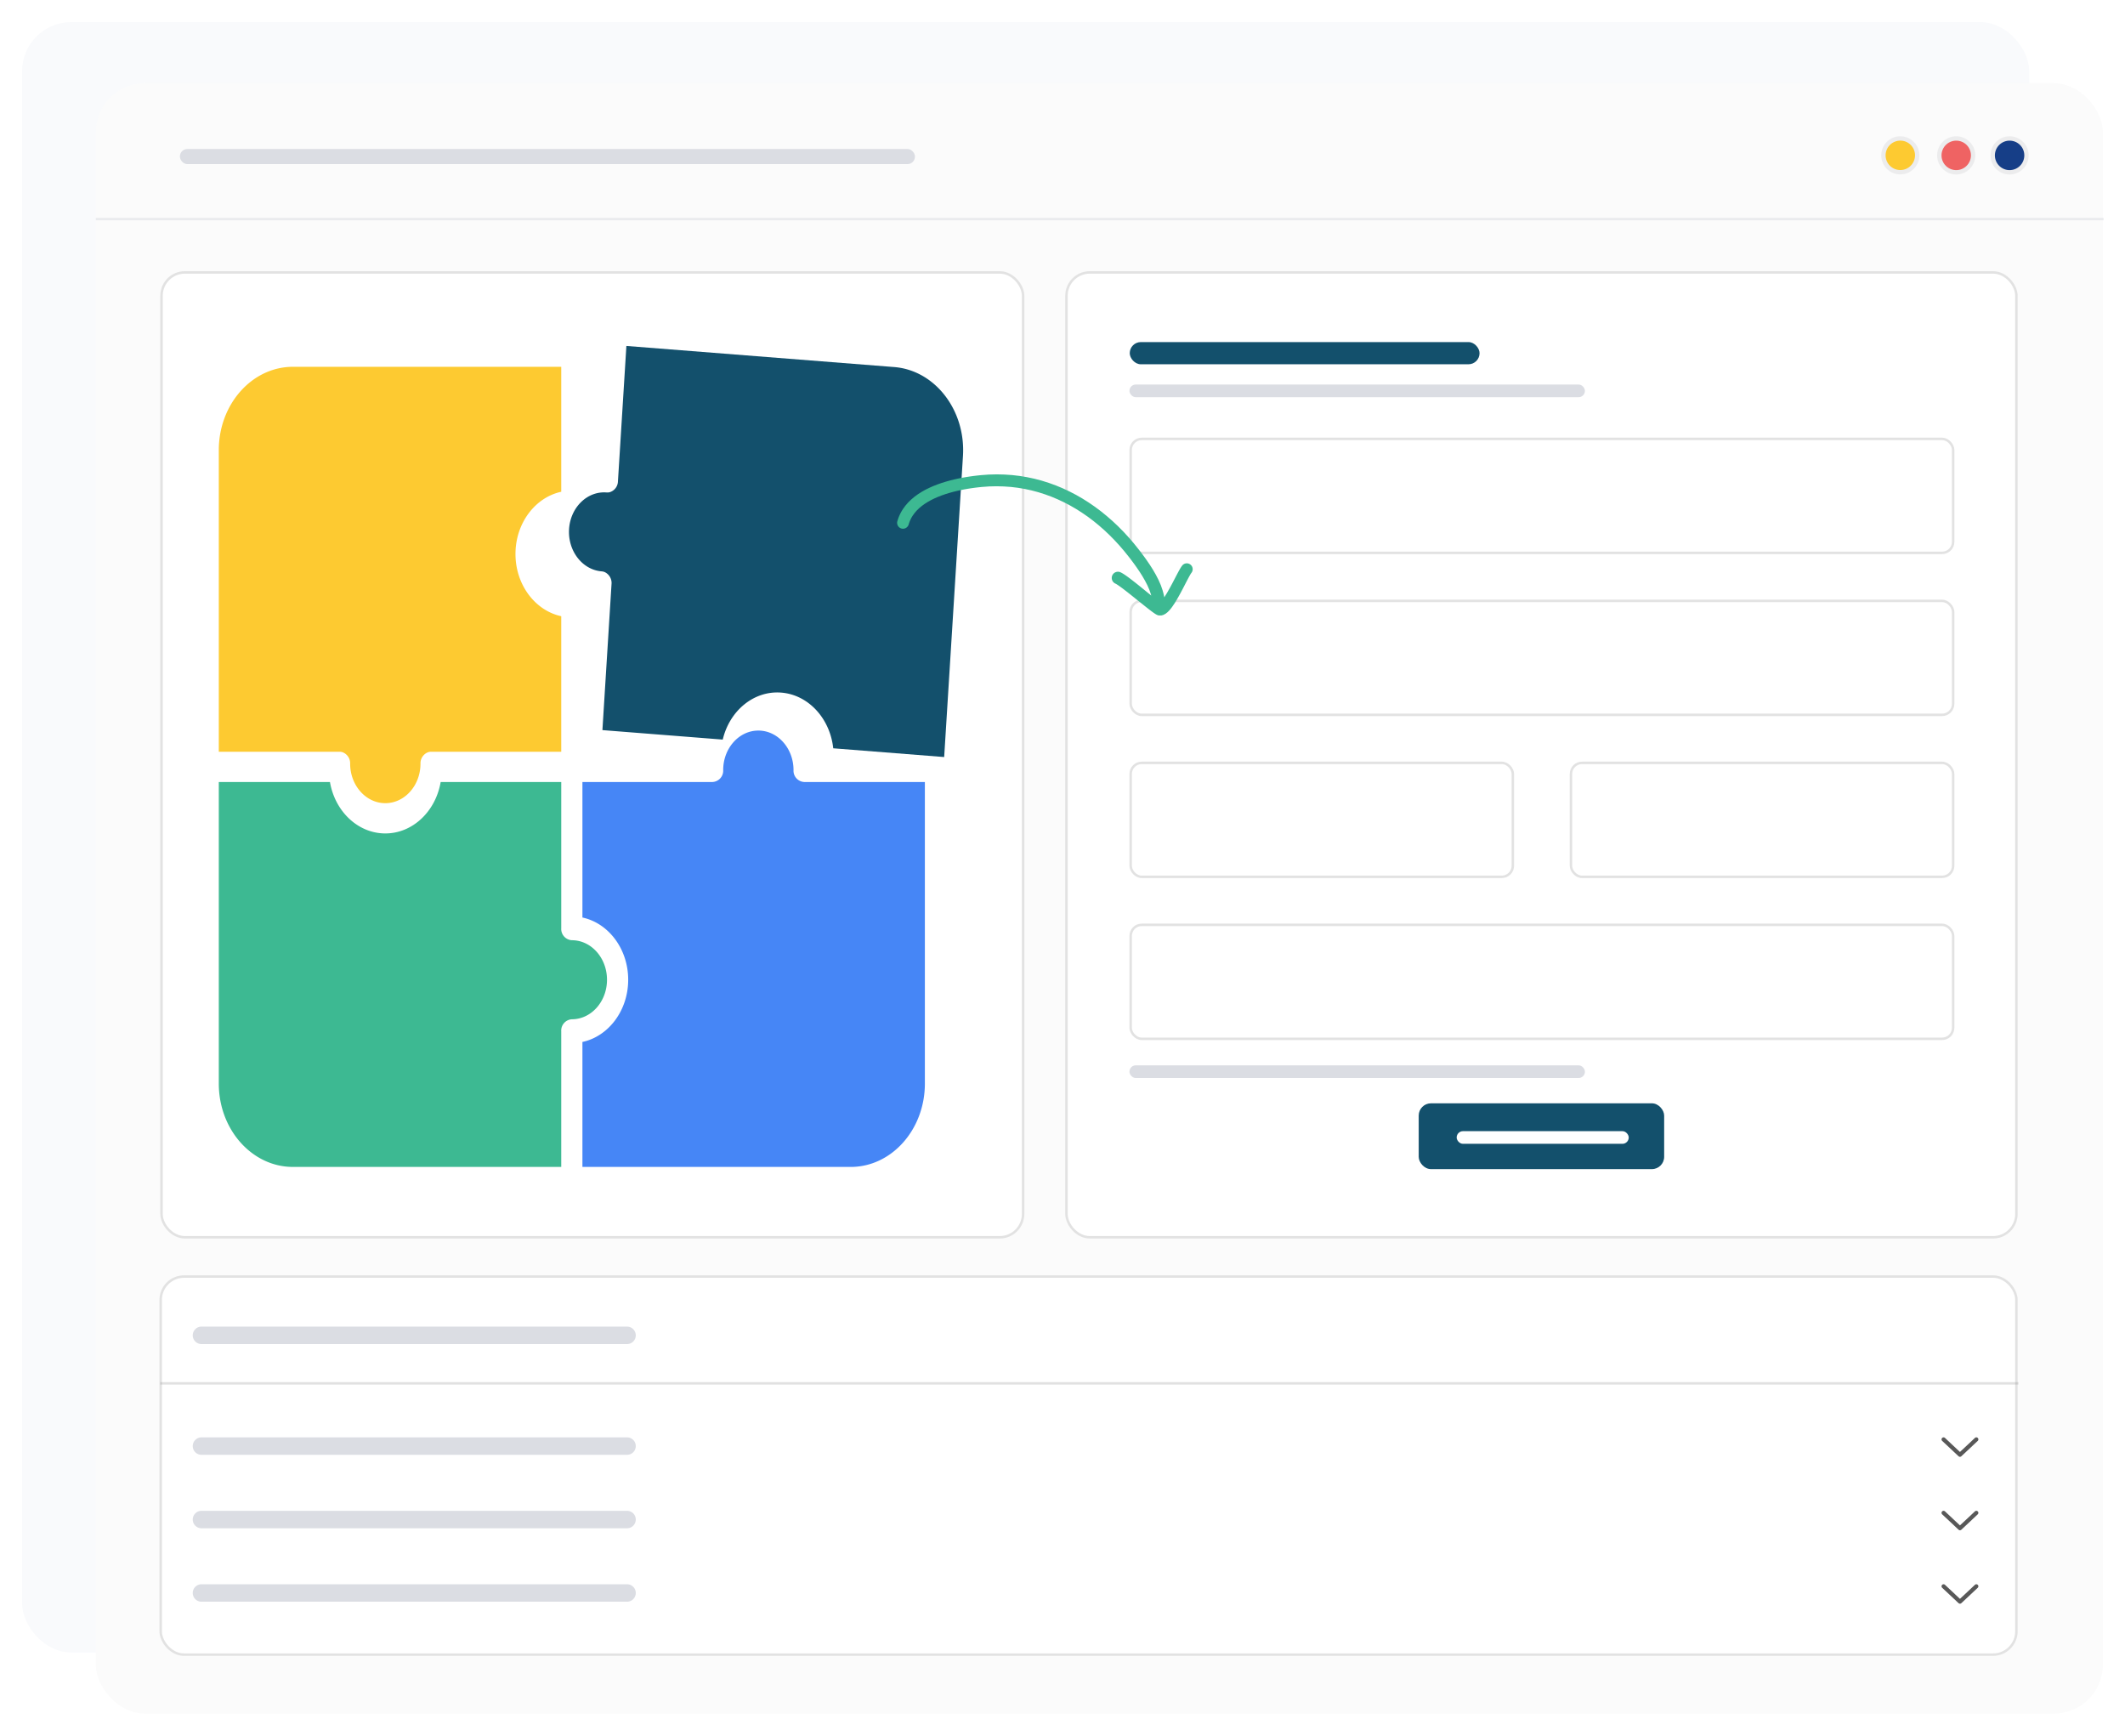 <svg xmlns="http://www.w3.org/2000/svg" xmlns:xlink="http://www.w3.org/1999/xlink" width="865.707" height="707" viewBox="0 0 865.707 707">
  <defs>
    <filter id="Rectangle_737" x="0" y="0" width="835.68" height="682.096" filterUnits="userSpaceOnUse">
      <feOffset dy="3" input="SourceAlpha"/>
      <feGaussianBlur stdDeviation="3" result="blur"/>
      <feFlood flood-opacity="0.161"/>
      <feComposite operator="in" in2="blur"/>
      <feComposite in="SourceGraphic"/>
    </filter>
    <filter id="Rectangle_736" x="30.027" y="24.904" width="835.68" height="682.096" filterUnits="userSpaceOnUse">
      <feOffset dy="3" input="SourceAlpha"/>
      <feGaussianBlur stdDeviation="3" result="blur-2"/>
      <feFlood flood-opacity="0.161"/>
      <feComposite operator="in" in2="blur-2"/>
      <feComposite in="SourceGraphic"/>
    </filter>
  </defs>
  <g id="Groupe_5798" data-name="Groupe 5798" transform="translate(9 6)">
    <g id="Groupe_5797" data-name="Groupe 5797">
      <g id="Groupe_4703" data-name="Groupe 4703">
        <g transform="matrix(1, 0, 0, 1, -9, -6)" filter="url(#Rectangle_737)">
          <rect id="Rectangle_737-2" data-name="Rectangle 737" width="817.68" height="664.096" rx="20" transform="translate(9 6)" fill="#f9fafc"/>
        </g>
        <g transform="matrix(1, 0, 0, 1, -9, -6)" filter="url(#Rectangle_736)">
          <rect id="Rectangle_736-2" data-name="Rectangle 736" width="817.68" height="664.096" rx="20" transform="translate(39.03 30.9)" fill="#fbfbfb"/>
        </g>
        <line id="Ligne_108" data-name="Ligne 108" x2="817.973" transform="translate(30.027 83.236)" fill="none" stroke="#cbcfd7" stroke-width="1" opacity="0.34" style="isolation: isolate"/>
        <g id="Groupe_4638" data-name="Groupe 4638" transform="translate(757.402 49.511)">
          <g id="circle33148-6" transform="translate(44.523)">
            <path id="path623" d="M51.464-288.777a6.757,6.757,0,0,1-6.747-6.767,6.756,6.756,0,0,1,6.752-6.761,6.756,6.756,0,0,1,6.747,6.761,6.76,6.76,0,0,1-6.752,6.767Z" transform="translate(-43.702 303.328)" fill="#163e87"/>
            <path id="path625" d="M59.268-295.5a7.775,7.775,0,0,0-7.76-7.788,7.775,7.775,0,0,0-7.771,7.778,7.774,7.774,0,0,0,7.761,7.787A7.8,7.8,0,0,0,59.268-295.5Zm-1.773,0a5.994,5.994,0,0,1-6,5.989,5.991,5.991,0,0,1-5.976-6.01,5.992,5.992,0,0,1,5.976-5.989,5.98,5.98,0,0,1,6,5.964Z" transform="translate(-43.737 303.291)" fill="#ececed"/>
          </g>
          <g id="circle33148-6-2" transform="translate(22.779)">
            <path id="path623-2" d="M35.7-288.777a6.758,6.758,0,0,1-6.747-6.767,6.756,6.756,0,0,1,6.752-6.761,6.756,6.756,0,0,1,6.747,6.761,6.759,6.759,0,0,1-6.752,6.767Z" transform="translate(-27.939 303.328)" fill="#ef6363"/>
            <path id="path625-2" d="M43.505-295.5a7.775,7.775,0,0,0-7.761-7.788,7.774,7.774,0,0,0-7.77,7.778,7.774,7.774,0,0,0,7.76,7.787A7.8,7.8,0,0,0,43.505-295.5Zm-1.774,0a5.993,5.993,0,0,1-6,5.989,5.993,5.993,0,0,1-5.976-6.01,5.993,5.993,0,0,1,5.976-5.989,5.979,5.979,0,0,1,6,5.964Z" transform="translate(-27.974 303.291)" fill="#ececed"/>
          </g>
          <g id="circle33148-6-3">
            <path id="path623-3" d="M17.966-288.806a6.75,6.75,0,0,1-6.747-6.752,6.749,6.749,0,0,1,6.752-6.747,6.749,6.749,0,0,1,6.747,6.747,6.752,6.752,0,0,1-6.752,6.752Z" transform="translate(-10.205 303.326)" fill="#fdca31"/>
            <path id="path625-3" d="M25.771-295.52a7.767,7.767,0,0,0-7.761-7.771,7.766,7.766,0,0,0-7.77,7.761A7.765,7.765,0,0,0,18-287.76,7.79,7.79,0,0,0,25.771-295.52Zm-1.774,0a5.987,5.987,0,0,1-6,5.976,5.987,5.987,0,0,1-5.976-6A5.986,5.986,0,0,1,18-301.517a5.973,5.973,0,0,1,6,5.951Z" transform="translate(-10.24 303.291)" fill="#ececed"/>
          </g>
        </g>
        <rect id="Rectangle_738" data-name="Rectangle 738" width="299.44" height="6.133" rx="3" transform="translate(64.299 54.701)" fill="#dbdde3"/>
      </g>
      <g id="Rectangle_1229" data-name="Rectangle 1229" transform="translate(424.969 104.469)" fill="#fff" stroke="rgba(112,112,112,0.2)" stroke-width="1">
        <rect width="388" height="394" rx="10" stroke="none"/>
        <rect x="0.5" y="0.5" width="387" height="393" rx="9.5" fill="none"/>
      </g>
      <g id="Groupe_5784" data-name="Groupe 5784" transform="translate(56.301 104.469)">
        <g id="Rectangle_1228" data-name="Rectangle 1228" fill="#fff" stroke="rgba(112,112,112,0.2)" stroke-width="1">
          <rect width="352" height="394" rx="10" stroke="none"/>
          <rect x="0.5" y="0.5" width="351" height="393" rx="9.5" fill="none"/>
        </g>
        <g id="Groupe_5779" data-name="Groupe 5779" transform="translate(23.835 29.138)">
          <path id="Tracé_3033" data-name="Tracé 3033" d="M15.616,59.89a4.723,4.723,0,0,0,3-4.6L18.19.03,127.565.972c16.663.144,30.336,15.478,30.479,34.183l.942,122.782-45.314-.39c-2.117-11.928-11.534-21.038-22.725-21.135s-20.469,8.853-22.4,20.746l-49.152-.423-.457-59.566a4.914,4.914,0,0,0-3.069-4.654,3.916,3.916,0,0,0-1.285-.229C6.676,92.217.189,84.941.121,76.067S6.429,60.028,14.334,60.1A3.853,3.853,0,0,0,15.616,59.89Z" transform="matrix(0.998, 0.07, -0.07, 0.998, 147.899, 0)" fill="#13506c"/>
          <path id="Tracé_3034" data-name="Tracé 3034" d="M268.355,302.3c0-18.715,13.548-33.941,30.2-33.941H407.865v50.9c-10.6,2.275-18.642,12.774-18.642,25.343s8.039,23.068,18.642,25.343v55.207h-53.03a3.877,3.877,0,0,0-1.283.218,4.82,4.82,0,0,0-3.031,4.631c0,8.879-6.428,16.1-14.328,16.1s-14.328-7.224-14.328-16.1a4.82,4.82,0,0,0-3.031-4.631,3.877,3.877,0,0,0-1.283-.218H268.355Z" transform="translate(-268.355 -258.558)" fill="#fdca31"/>
          <path id="Tracé_3035" data-name="Tracé 3035" d="M407.865,1226.448v55.288H298.556c-16.653,0-30.2-15.226-30.2-33.942V1124.947h45.287c2.024,11.917,11.366,20.952,22.55,20.952s20.526-9.035,22.55-20.952h49.123v59.6a4.6,4.6,0,0,0,4.314,4.849c7.9,0,14.328,7.224,14.328,16.1s-6.427,16.1-14.328,16.1A4.6,4.6,0,0,0,407.865,1226.448Z" transform="translate(-268.355 -946.03)" fill="#3db992"/>
          <path id="Tracé_3036" data-name="Tracé 3036" d="M1264.457,1160.949c0,18.715-13.548,33.941-30.2,33.941H1124.947v-50.9c10.6-2.275,18.643-12.774,18.643-25.344s-8.039-23.068-18.643-25.343V1038.1h53.03a4.6,4.6,0,0,0,4.314-4.849c0-8.879,6.428-16.1,14.328-16.1s14.328,7.224,14.328,16.1a4.6,4.6,0,0,0,4.314,4.849h49.195Z" transform="translate(-976.808 -859.184)" fill="#4686f6"/>
        </g>
      </g>
      <g id="Groupe_5788" data-name="Groupe 5788" transform="translate(451.123 133.335)">
        <rect id="Rectangle_752" data-name="Rectangle 752" width="142.509" height="9.042" rx="4.521" transform="translate(0.125)" fill="#13506c"/>
        <rect id="Rectangle_1239" data-name="Rectangle 1239" width="185.562" height="5.155" rx="2.577" transform="translate(0 17.294)" fill="#dbdde3"/>
        <g id="Groupe_5787" data-name="Groupe 5787" transform="translate(0 38.942)">
          <g id="Rectangle_1230" data-name="Rectangle 1230" fill="#fff" stroke="rgba(112,112,112,0.2)" stroke-width="1">
            <rect width="336.074" height="47.421" rx="5" stroke="none"/>
            <rect x="0.5" y="0.5" width="335.074" height="46.421" rx="4.5" fill="none"/>
          </g>
          <g id="Rectangle_1231" data-name="Rectangle 1231" transform="translate(0 65.978)" fill="#fff" stroke="rgba(112,112,112,0.2)" stroke-width="1">
            <rect width="336.074" height="47.421" rx="5" stroke="none"/>
            <rect x="0.5" y="0.5" width="335.074" height="46.421" rx="4.5" fill="none"/>
          </g>
          <g id="Rectangle_1235" data-name="Rectangle 1235" transform="translate(0 197.933)" fill="#fff" stroke="rgba(112,112,112,0.2)" stroke-width="1">
            <rect width="336.074" height="47.421" rx="5" stroke="none"/>
            <rect x="0.5" y="0.5" width="335.074" height="46.421" rx="4.5" fill="none"/>
          </g>
          <g id="Rectangle_1233" data-name="Rectangle 1233" transform="translate(0 131.955)" fill="#fff" stroke="rgba(112,112,112,0.2)" stroke-width="1">
            <rect width="156.697" height="47.421" rx="5" stroke="none"/>
            <rect x="0.5" y="0.5" width="155.697" height="46.421" rx="4.5" fill="none"/>
          </g>
          <g id="Rectangle_1234" data-name="Rectangle 1234" transform="translate(179.377 131.955)" fill="#fff" stroke="rgba(112,112,112,0.2)" stroke-width="1">
            <rect width="156.697" height="47.421" rx="5" stroke="none"/>
            <rect x="0.5" y="0.5" width="155.697" height="46.421" rx="4.5" fill="none"/>
          </g>
          <rect id="Rectangle_1236" data-name="Rectangle 1236" width="185.562" height="5.155" rx="2.577" transform="translate(0 255.663)" fill="#dbdde3"/>
          <g id="Groupe_5786" data-name="Groupe 5786" transform="translate(117.846 271.127)">
            <rect id="Rectangle_1237" data-name="Rectangle 1237" width="99.997" height="26.803" rx="5" fill="#13506c"/>
            <rect id="Rectangle_1238" data-name="Rectangle 1238" width="70.101" height="5.155" rx="2.577" transform="translate(15.464 11.34)" fill="#fff"/>
          </g>
        </g>
      </g>
      <g id="Rectangle_1240" data-name="Rectangle 1240" transform="translate(55.969 513.469)" fill="#fff" stroke="rgba(112,112,112,0.2)" stroke-width="1">
        <rect width="757" height="155" rx="10" stroke="none"/>
        <rect x="0.5" y="0.5" width="756" height="154" rx="9.5" fill="none"/>
      </g>
      <line id="Ligne_139" data-name="Ligne 139" x2="757" transform="translate(56.301 557.469)" fill="none" stroke="rgba(112,112,112,0.21)" stroke-width="1"/>
      <path id="Rectangle_751" data-name="Rectangle 751" d="M-1574.417,1289.78h173.38a3.552,3.552,0,0,0,3.552-3.553h0a3.553,3.553,0,0,0-3.552-3.553h-173.38a3.553,3.553,0,0,0-3.553,3.553h0A3.552,3.552,0,0,0-1574.417,1289.78Z" transform="translate(1647.495 -748.311)" fill="#dbdde3"/>
      <g id="Groupe_5796" data-name="Groupe 5796" transform="translate(0 -7)">
        <g id="Groupe_5793" data-name="Groupe 5793">
          <path id="Rectangle_751-2" data-name="Rectangle 751" d="M-1574.417,1289.78h173.38a3.552,3.552,0,0,0,3.552-3.553h0a3.553,3.553,0,0,0-3.552-3.553h-173.38a3.553,3.553,0,0,0-3.553,3.553h0A3.552,3.552,0,0,0-1574.417,1289.78Z" transform="translate(1647.495 -696.205)" fill="#dbdde3"/>
          <path id="Tracé_3038" data-name="Tracé 3038" d="M3.225,6.263A.833.833,0,0,1,4.4,6.225l6.1,5.716,6.1-5.716a.833.833,0,1,1,1.14,1.216l-6.667,6.25a.833.833,0,0,1-1.14,0L3.263,7.441A.833.833,0,0,1,3.225,6.263Z" transform="translate(778.969 580.469)" fill="#585858" fill-rule="evenodd"/>
        </g>
        <g id="Groupe_5794" data-name="Groupe 5794" transform="translate(0 29.917)">
          <path id="Rectangle_751-3" data-name="Rectangle 751" d="M-1574.417,1289.78h173.38a3.552,3.552,0,0,0,3.552-3.553h0a3.553,3.553,0,0,0-3.552-3.553h-173.38a3.553,3.553,0,0,0-3.553,3.553h0A3.552,3.552,0,0,0-1574.417,1289.78Z" transform="translate(1647.495 -696.205)" fill="#dbdde3"/>
          <path id="Tracé_3038-2" data-name="Tracé 3038" d="M3.225,6.263A.833.833,0,0,1,4.4,6.225l6.1,5.716,6.1-5.716a.833.833,0,1,1,1.14,1.216l-6.667,6.25a.833.833,0,0,1-1.14,0L3.263,7.441A.833.833,0,0,1,3.225,6.263Z" transform="translate(778.969 580.469)" fill="#585858" fill-rule="evenodd"/>
        </g>
        <g id="Groupe_5795" data-name="Groupe 5795" transform="translate(0 59.833)">
          <path id="Rectangle_751-4" data-name="Rectangle 751" d="M-1574.417,1289.78h173.38a3.552,3.552,0,0,0,3.552-3.553h0a3.553,3.553,0,0,0-3.552-3.553h-173.38a3.553,3.553,0,0,0-3.553,3.553h0A3.552,3.552,0,0,0-1574.417,1289.78Z" transform="translate(1647.495 -696.205)" fill="#dbdde3"/>
          <path id="Tracé_3038-3" data-name="Tracé 3038" d="M3.225,6.263A.833.833,0,0,1,4.4,6.225l6.1,5.716,6.1-5.716a.833.833,0,1,1,1.14,1.216l-6.667,6.25a.833.833,0,0,1-1.14,0L3.263,7.441A.833.833,0,0,1,3.225,6.263Z" transform="translate(778.969 580.469)" fill="#585858" fill-rule="evenodd"/>
        </g>
      </g>
    </g>
    <path id="Tracé_3039" data-name="Tracé 3039" d="M1532.935,350.119l.448-1.118.7-2.152.545-2.3.4-2.34.287-2.342.187-2.311.107-2.209.032-1.086.018-1.033.007-.988v-.943l-.008-.888-.012-.855-.1-3.109-.205-3.122-.313-3.095-.413-3.07-.524-3.044-.634-3.005-.736-2.971-.851-2.934-.964-2.884-1.071-2.838-1.189-2.79-1.305-2.728-1.413-2.673-1.536-2.613-1.654-2.539-1.766-2.473-1.891-2.4-2.012-2.315-2.125-2.237-2.254-2.152-2.376-2.055-2.49-1.967-2.62-1.869-2.715-1.745-1.226-.739-1.275-.741-1.343-.748-1.4-.75-1.462-.744-1.512-.728-1.556-.708-1.6-.678-1.635-.637-1.664-.595-1.695-.54-1.713-.474-1.729-.408-1.746-.328-1.749-.235-1.753-.142-1.758-.03-1.742.094-1.73.217-1.719.365-1.625.5-.874.336-.818.363-.8.406-.785.447-.772.5-.7.505a2.392,2.392,0,0,0,2.8,3.879l.6-.432.557-.358.575-.327.586-.3.594-.264.562-.218,1.312-.41,1.3-.275,1.361-.17,1.4-.074,1.436.026,1.476.121,1.5.2,1.514.286,1.53.363,1.535.428,1.528.49,1.521.546,1.505.59,1.479.629,1.45.663,1.416.684,1.369.7,1.321.71,1.268.709,1.2.7,1.106.669,2.577,1.664,2.422,1.74,2.305,1.834,2.2,1.914,2.074,1.995,1.961,2.08,1.856,2.151,1.739,2.222,1.629,2.3,1.527,2.362,1.413,2.424,1.306,2.491,1.207,2.546,1.1,2.6.991,2.656.9,2.7.788,2.745.684,2.792.589,2.829.485,2.862.383,2.9.292,2.927.191,2.949.091,3,.01.771.007.855v.9l-.008.943-.018.978-.03.993-.1,2.094-.173,2.125-.261,2.123-.353,2.068-.461,1.95-.6,1.842-.205.507-.226-.92-.28-1.144-.287-1.175-.589-2.381-.6-2.344-.588-2.178-.293-1.028-.286-.948-.28-.865-.28-.789-.289-.716-.263-.541a2.527,2.527,0,0,0-4.533,2.233l.178.354.185.455.224.628.246.752.263.862.273.945.579,2.121.594,2.3.6,2.358.3,1.168.291,1.146.282,1.108.275,1.061.265,1,.251.922.239.844.227.754.208.634.115.321.114.291.126.286.165.315.291.424.909.716.831.319,1,.149.919-.017.9-.114.912-.193.966-.267,1.861-.633,2-.806,2.013-.889,1.018-.469.99-.466.966-.461.934-.45.893-.429.84-.4.782-.369.706-.325.618-.272.517-.214.372-.137.3-.083a2.392,2.392,0,0,0-1.307-4.6l-.487.14-.617.224-.654.268-.7.308-.761.349-.814.383-.857.407-.9.429-.929.441-.949.447-.962.448-.955.434-1.92.836-1.8.706-.326.106.251-.449Z" transform="matrix(0.799, -0.602, 0.602, 0.799, -970.613, 878.77)" fill="#3db992"/>
  </g>
</svg>
